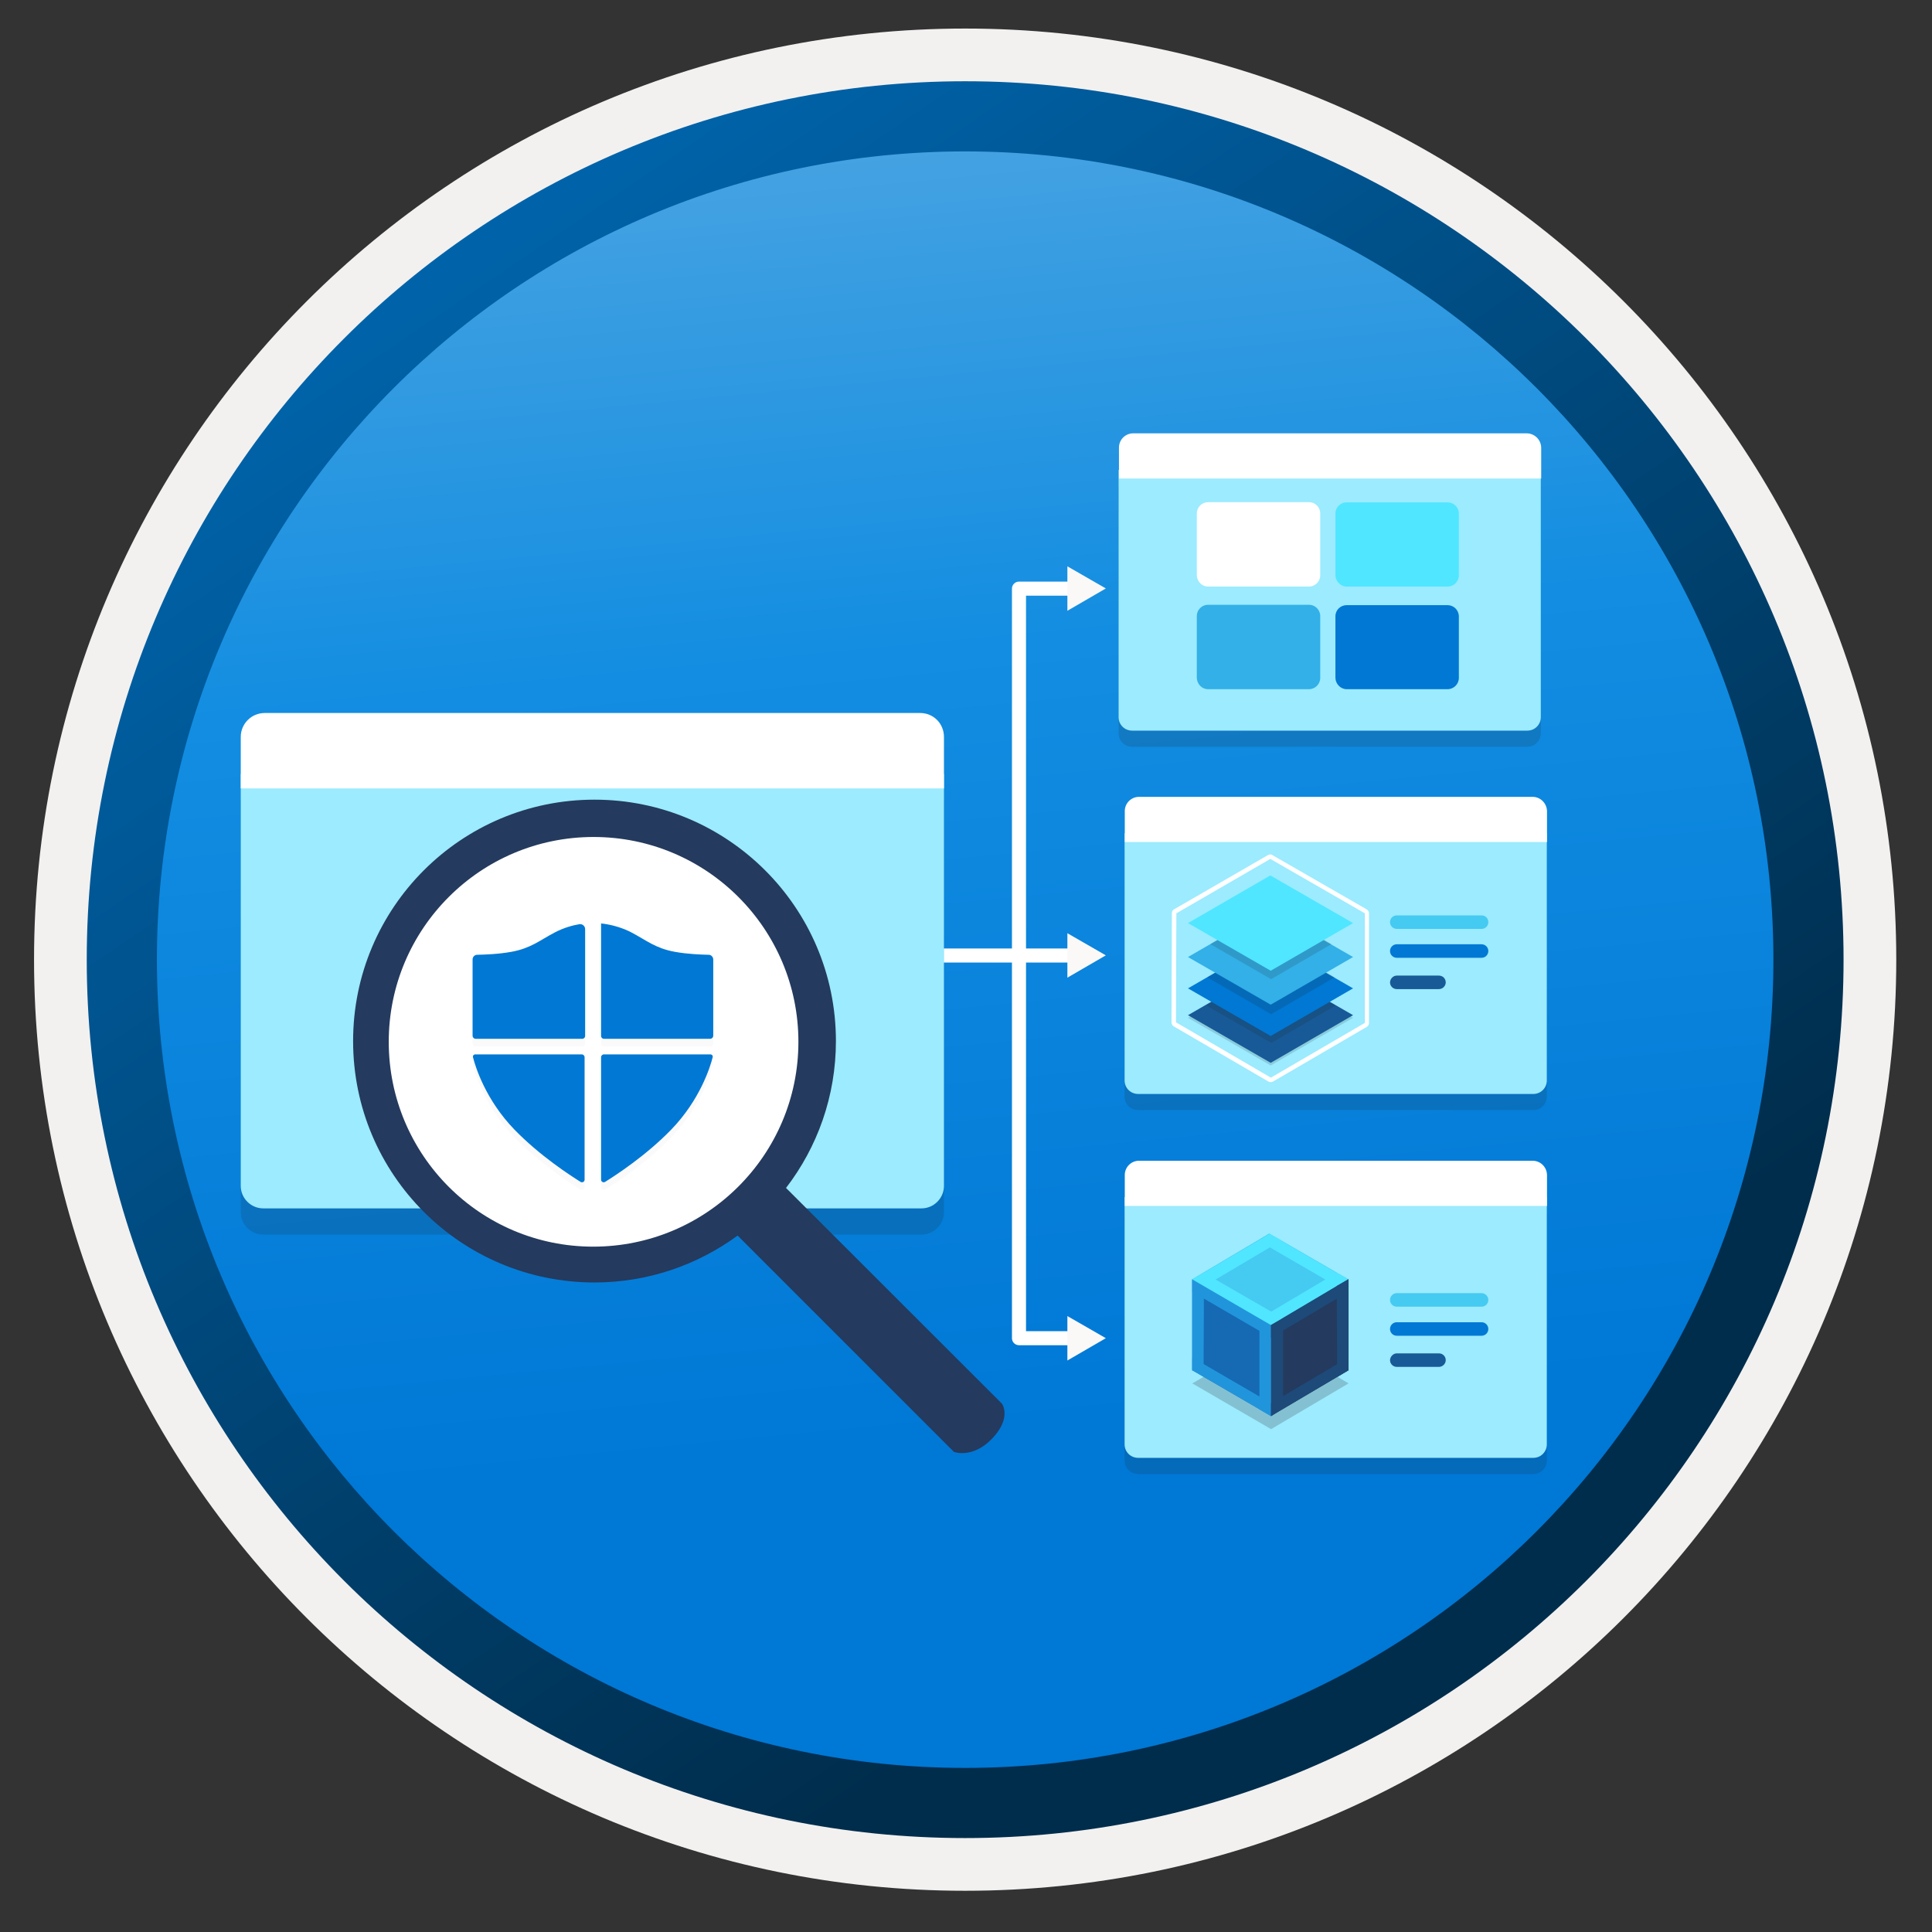 <svg width="103" height="103" viewBox="0 0 103 103" fill="none" xmlns="http://www.w3.org/2000/svg">
<rect x="0" y="0" width="103" height="103" fill="#333333" stroke="none"/>
<path d="M51.456 97.972C25.605 97.972 4.646 77.022 4.646 51.162C4.646 25.302 25.605 4.352 51.456 4.352C77.305 4.352 98.266 25.312 98.266 51.162C98.266 77.012 77.305 97.972 51.456 97.972Z" fill="url(#paint0_linear)"/>
<path fill-rule="evenodd" clip-rule="evenodd" d="M97.355 51.162C97.355 76.512 76.805 97.062 51.455 97.062C26.105 97.062 5.555 76.512 5.555 51.162C5.555 25.812 26.105 5.262 51.455 5.262C76.805 5.262 97.355 25.812 97.355 51.162ZM51.455 1.522C78.875 1.522 101.095 23.742 101.095 51.162C101.095 78.582 78.865 100.802 51.455 100.802C24.035 100.802 1.815 78.572 1.815 51.162C1.815 23.742 24.035 1.522 51.455 1.522Z" fill="#F2F1F0"/>
<path fill-rule="evenodd" clip-rule="evenodd" d="M94.545 51.162C94.545 74.962 75.255 94.252 51.455 94.252C27.655 94.252 8.365 74.962 8.365 51.162C8.365 27.362 27.655 8.072 51.455 8.072C75.255 8.072 94.545 27.362 94.545 51.162ZM51.455 4.332C77.315 4.332 98.285 25.302 98.285 51.162C98.285 77.022 77.315 97.992 51.455 97.992C25.595 97.992 4.625 77.022 4.625 51.162C4.625 25.302 25.585 4.332 51.455 4.332Z" fill="url(#paint1_linear)"/>
<path fill-rule="evenodd" clip-rule="evenodd" d="M47.81 50.942C47.81 50.735 47.978 50.567 48.185 50.567H57.435C57.643 50.567 57.81 50.735 57.81 50.942C57.81 51.149 57.643 51.317 57.435 51.317H48.185C47.978 51.317 47.81 51.149 47.81 50.942Z" fill="white"/>
<path d="M56.905 49.752L58.955 50.932L56.905 52.122V49.752Z" fill="#FAF9F8"/>
<path fill-rule="evenodd" clip-rule="evenodd" d="M53.95 31.382C53.95 31.175 54.118 31.007 54.325 31.007H57.435C57.642 31.007 57.81 31.175 57.81 31.382C57.81 31.589 57.642 31.757 57.435 31.757H54.7V70.967H57.435C57.642 70.967 57.81 71.135 57.81 71.342C57.81 71.549 57.642 71.717 57.435 71.717H54.325C54.118 71.717 53.95 71.549 53.95 71.342V31.382Z" fill="white"/>
<path d="M56.905 70.162L58.955 71.342L56.905 72.532V70.162Z" fill="#FAF9F8"/>
<path opacity="0.15" d="M82.155 25.912H59.635V39.092C59.635 39.502 59.965 39.812 60.355 39.812H81.425C81.835 39.812 82.145 39.482 82.145 39.092V25.912H82.155Z" fill="#1F1D20"/>
<path d="M82.155 25.052H59.635V38.232C59.635 38.642 59.965 38.952 60.355 38.952H81.425C81.835 38.952 82.145 38.622 82.145 38.232V25.052H82.155Z" fill="#9CEBFF"/>
<path d="M81.385 23.102H60.415C59.995 23.102 59.655 23.442 59.655 23.862V25.512H82.165V23.862C82.155 23.442 81.815 23.102 81.385 23.102Z" fill="white"/>
<path opacity="0.15" d="M82.465 45.282H59.955V58.462C59.955 58.872 60.285 59.182 60.675 59.182H81.745C82.155 59.182 82.465 58.852 82.465 58.462V45.282V45.282Z" fill="#1F1D20"/>
<path d="M82.465 44.422H59.955V57.602C59.955 58.012 60.285 58.322 60.675 58.322H81.745C82.155 58.322 82.465 57.992 82.465 57.602V44.422V44.422Z" fill="#9CEBFF"/>
<path d="M81.705 42.482H60.725C60.305 42.482 59.965 42.822 59.965 43.242V44.892H82.475V43.242C82.465 42.832 82.135 42.482 81.705 42.482Z" fill="white"/>
<path opacity="0.15" d="M82.465 64.682H59.955V77.862C59.955 78.272 60.285 78.582 60.675 78.582H81.745C82.155 78.582 82.465 78.252 82.465 77.862V64.682V64.682Z" fill="#1F1D20"/>
<path d="M82.465 63.822H59.955V77.002C59.955 77.412 60.285 77.722 60.675 77.722H81.745C82.155 77.722 82.465 77.392 82.465 77.002V63.822V63.822Z" fill="#9CEBFF"/>
<path d="M81.705 61.882H60.725C60.305 61.882 59.965 62.222 59.965 62.642V64.292H82.475V62.642C82.465 62.222 82.135 61.882 81.705 61.882Z" fill="white"/>
<path opacity="0.15" d="M50.325 42.662H12.835V64.622C12.835 65.292 13.385 65.822 14.035 65.822H49.125C49.795 65.822 50.325 65.272 50.325 64.622V42.662V42.662Z" fill="#1F1D20"/>
<path d="M50.325 41.262H12.835V63.222C12.835 63.892 13.385 64.422 14.035 64.422H49.125C49.795 64.422 50.325 63.872 50.325 63.222V41.262V41.262Z" fill="#9CEBFF"/>
<path d="M49.055 38.012H14.115C13.405 38.012 12.835 38.582 12.835 39.292V42.032H50.325V39.292C50.325 38.572 49.765 38.012 49.055 38.012Z" fill="white"/>
<path d="M67.725 45.792L72.765 48.692V54.532L67.755 57.452L62.695 54.502L62.715 48.692L67.725 45.792ZM67.725 45.552C67.685 45.552 67.645 45.562 67.605 45.582L62.585 48.482C62.515 48.522 62.475 48.602 62.475 48.692L62.455 54.502C62.455 54.582 62.495 54.662 62.565 54.712L67.625 57.662C67.665 57.682 67.705 57.692 67.745 57.692C67.785 57.692 67.825 57.682 67.865 57.662L72.875 54.742C72.945 54.702 72.985 54.622 72.985 54.532V48.692C72.985 48.612 72.945 48.532 72.865 48.482L67.825 45.582C67.805 45.562 67.765 45.552 67.725 45.552Z" fill="white"/>
<path opacity="0.15" d="M72.135 54.262L67.745 56.802L63.335 54.262L67.725 51.722L72.135 54.262Z" fill="#1F1D20"/>
<path d="M72.135 54.122L67.745 56.662L63.335 54.122L67.725 51.582L72.135 54.122Z" fill="#185A97"/>
<path opacity="0.15" d="M71.215 53.602L67.775 55.602L64.305 53.602L67.745 51.592L71.215 53.602Z" fill="#1F1D20"/>
<path d="M72.135 52.692L67.745 55.232L63.335 52.692L67.725 50.152L72.135 52.692Z" fill="#0078D4"/>
<path opacity="0.15" d="M71.156 52.102L67.766 54.072L64.356 52.102L67.746 50.132L71.156 52.102Z" fill="#1F1D20"/>
<path d="M72.135 51.022L67.745 53.562L63.335 51.022L67.725 48.482L72.135 51.022Z" fill="#32B0E7"/>
<path opacity="0.15" d="M70.985 50.332L67.765 52.202L64.525 50.332L67.745 48.462L70.985 50.332Z" fill="#1F1D20"/>
<path d="M72.135 49.212L67.745 51.752L63.335 49.212L67.725 46.672L72.135 49.212Z" fill="#50E6FF"/>
<path d="M71.795 36.742H77.175C77.505 36.742 77.775 36.472 77.775 36.142V32.862C77.775 32.532 77.505 32.262 77.175 32.262H71.795C71.465 32.262 71.195 32.522 71.195 32.852V36.142C71.205 36.472 71.475 36.742 71.795 36.742Z" fill="#0078D4"/>
<path d="M64.405 36.742H69.785C70.115 36.742 70.385 36.472 70.385 36.142V32.842C70.385 32.512 70.115 32.242 69.785 32.242H64.405C64.075 32.242 63.805 32.512 63.805 32.842V36.132C63.815 36.472 64.075 36.742 64.405 36.742Z" fill="#32B0E7"/>
<path d="M71.795 31.272H77.175C77.505 31.272 77.775 31.002 77.775 30.672V27.382C77.775 27.052 77.505 26.782 77.175 26.782H71.795C71.465 26.782 71.195 27.042 71.195 27.382V30.672C71.205 31.002 71.475 31.272 71.795 31.272Z" fill="#50E6FF"/>
<path d="M64.405 31.272H69.785C70.115 31.272 70.385 31.002 70.385 30.672V27.372C70.385 27.042 70.115 26.772 69.785 26.772H64.405C64.075 26.772 63.805 27.042 63.805 27.372V30.662C63.815 31.002 64.075 31.272 64.405 31.272Z" fill="white"/>
<path opacity="0.2" d="M71.895 73.752L67.765 76.192L63.565 73.752L67.765 71.312L71.895 73.752Z" fill="#1F1D21"/>
<path d="M67.765 70.642V75.492L63.565 73.052V68.202L67.765 70.642Z" fill="#156AB3"/>
<path d="M67.765 70.642L71.895 68.202V73.052L67.765 75.492V70.642Z" fill="#243A5E"/>
<path d="M63.555 68.202L67.665 65.762L71.885 68.202L67.755 70.642L63.555 68.202Z" fill="#45CAF2"/>
<path d="M67.155 70.292L71.265 67.852L71.895 68.202L67.765 70.642L67.155 70.292Z" fill="#50E6FF"/>
<path d="M63.555 68.222L67.685 65.782L68.325 66.132L64.205 68.572L63.555 68.222Z" fill="#50E6FF"/>
<path d="M67.766 70.582V75.502L67.145 75.142V70.292L67.766 70.582Z" fill="#2195DC"/>
<path d="M64.185 68.502L64.165 73.302L63.555 73.052V68.202L64.185 68.502Z" fill="#2195DC"/>
<path d="M68.405 70.292V75.012L67.765 75.502V70.582L68.405 70.292Z" fill="#1D4A79"/>
<path d="M71.885 68.202V73.052L71.285 73.412L71.265 68.492L71.885 68.202Z" fill="#1D4A79"/>
<path d="M67.765 74.812V75.492L63.565 73.052V72.372L67.765 74.812Z" fill="#2195DC"/>
<path d="M67.765 70.632V71.312L63.565 68.872V68.192L67.765 70.632Z" fill="#2195DC"/>
<path d="M71.885 72.372V73.052L67.755 75.492V74.812L71.885 72.372Z" fill="#1D4A79"/>
<path d="M63.555 68.202L64.195 67.862L68.425 70.302L67.755 70.642L63.555 68.202Z" fill="#50E6FF"/>
<path d="M67.186 66.202L67.675 65.782L71.876 68.222L71.255 68.562L67.186 66.202Z" fill="#50E6FF"/>
<path d="M71.885 68.192V68.872L67.755 71.322V70.642L71.885 68.192Z" fill="#1D4A79"/>
<path d="M78.986 68.942H74.466C74.266 68.942 74.106 69.102 74.106 69.302C74.106 69.502 74.266 69.662 74.466 69.662H78.986C79.186 69.662 79.346 69.502 79.346 69.302C79.346 69.112 79.186 68.942 78.986 68.942Z" fill="#45CAF2"/>
<path d="M78.986 70.492H74.466C74.266 70.492 74.106 70.652 74.106 70.852C74.106 71.052 74.266 71.212 74.466 71.212H78.986C79.186 71.212 79.346 71.052 79.346 70.852C79.346 70.652 79.186 70.492 78.986 70.492Z" fill="#0078D4"/>
<path fill-rule="evenodd" clip-rule="evenodd" d="M74.466 72.152H76.716C76.915 72.152 77.076 72.312 77.076 72.512C77.076 72.712 76.906 72.872 76.716 72.872H74.466C74.266 72.872 74.106 72.712 74.106 72.512C74.115 72.322 74.275 72.152 74.466 72.152Z" fill="#185A97"/>
<path d="M78.986 48.802H74.466C74.266 48.802 74.106 48.962 74.106 49.162C74.106 49.362 74.266 49.522 74.466 49.522H78.986C79.186 49.522 79.346 49.362 79.346 49.162C79.346 48.952 79.186 48.802 78.986 48.802Z" fill="#45CAF2"/>
<path d="M78.986 50.342H74.466C74.266 50.342 74.106 50.502 74.106 50.702C74.106 50.902 74.266 51.062 74.466 51.062H78.986C79.186 51.062 79.346 50.902 79.346 50.702C79.346 50.502 79.186 50.342 78.986 50.342Z" fill="#0078D4"/>
<path fill-rule="evenodd" clip-rule="evenodd" d="M74.466 52.012H76.716C76.915 52.012 77.076 52.172 77.076 52.372C77.076 52.572 76.906 52.732 76.716 52.732H74.466C74.266 52.732 74.106 52.572 74.106 52.372C74.115 52.172 74.275 52.012 74.466 52.012Z" fill="#185A97"/>
<path d="M31.755 67.322C38.255 67.322 43.515 62.062 43.515 55.562C43.515 49.062 38.255 43.802 31.755 43.802C25.255 43.802 19.995 49.062 19.995 55.562C19.995 62.052 25.255 67.322 31.755 67.322Z" fill="white"/>
<path d="M53.415 74.832L41.905 63.332C43.575 61.162 44.565 58.442 44.565 55.502C44.565 48.382 38.785 42.632 31.695 42.632C24.585 42.632 18.825 48.392 18.825 55.502C18.825 62.622 24.585 68.372 31.695 68.372C34.545 68.372 37.175 67.442 39.325 65.872L50.855 77.402C50.855 77.402 51.855 77.792 52.915 76.672C53.955 75.562 53.415 74.832 53.415 74.832ZM20.725 55.542C20.725 49.512 25.615 44.622 31.645 44.622C37.675 44.622 42.565 49.512 42.565 55.542C42.565 61.572 37.665 66.462 31.625 66.462C25.595 66.462 20.725 61.572 20.725 55.542Z" fill="#243A5E"/>
<g opacity="0.15">
<path opacity="0.15" d="M25.195 51.562V55.622C25.195 55.712 25.265 55.792 25.365 55.792H31.045C31.125 55.792 31.195 55.722 31.195 55.642V49.942C31.195 49.782 31.045 49.652 30.885 49.682C30.575 49.732 30.065 49.862 29.575 50.122C28.775 50.542 28.305 50.962 27.275 51.152C26.565 51.282 25.835 51.302 25.465 51.312C25.305 51.302 25.195 51.412 25.195 51.562Z" fill="#1F1D20"/>
<path opacity="0.15" d="M38.025 51.562V55.622C38.025 55.712 37.955 55.792 37.855 55.792H32.195C32.115 55.792 32.045 55.722 32.045 55.642V49.642C32.045 49.642 32.865 49.702 33.665 50.122C34.465 50.542 34.935 50.962 35.965 51.152C36.675 51.282 37.395 51.302 37.765 51.312C37.905 51.302 38.025 51.412 38.025 51.562Z" fill="#1F1D20"/>
<path opacity="0.15" d="M32.045 63.302V56.772C32.045 56.692 32.115 56.622 32.195 56.622H37.875C37.955 56.622 38.015 56.692 37.995 56.772C37.865 57.292 37.315 59.052 35.785 60.632C34.425 62.032 32.815 63.072 32.255 63.422C32.165 63.472 32.045 63.402 32.045 63.302Z" fill="#1F1D20"/>
<path opacity="0.15" d="M31.166 63.302V56.772C31.166 56.692 31.096 56.622 31.016 56.622H25.336C25.256 56.622 25.196 56.692 25.216 56.772C25.346 57.292 25.896 59.052 27.426 60.632C28.786 62.032 30.396 63.072 30.956 63.422C31.056 63.472 31.166 63.402 31.166 63.302Z" fill="#1F1D20"/>
</g>
<path d="M25.195 51.152V55.212C25.195 55.302 25.265 55.382 25.365 55.382H31.045C31.125 55.382 31.195 55.312 31.195 55.232V49.532C31.195 49.372 31.045 49.242 30.885 49.272C30.575 49.322 30.065 49.452 29.575 49.712C28.775 50.132 28.305 50.552 27.275 50.742C26.565 50.872 25.835 50.892 25.465 50.902C25.305 50.892 25.195 51.012 25.195 51.152Z" fill="#0078D4"/>
<path d="M38.025 51.152V55.212C38.025 55.302 37.955 55.382 37.855 55.382H32.195C32.115 55.382 32.045 55.312 32.045 55.232V49.232C32.045 49.232 32.865 49.292 33.665 49.712C34.465 50.132 34.935 50.552 35.965 50.742C36.675 50.872 37.395 50.892 37.765 50.902C37.905 50.892 38.025 51.012 38.025 51.152Z" fill="#0078D4"/>
<path d="M32.045 62.892V56.362C32.045 56.282 32.115 56.212 32.195 56.212H37.875C37.955 56.212 38.015 56.282 37.995 56.362C37.865 56.882 37.315 58.642 35.785 60.222C34.425 61.622 32.815 62.662 32.255 63.012C32.165 63.062 32.045 63.002 32.045 62.892Z" fill="#0078D4"/>
<path d="M31.166 62.892V56.362C31.166 56.282 31.096 56.212 31.016 56.212H25.336C25.256 56.212 25.196 56.282 25.216 56.362C25.346 56.882 25.896 58.642 27.426 60.222C28.786 61.622 30.396 62.662 30.956 63.012C31.056 63.062 31.166 63.002 31.166 62.892Z" fill="#0078D4"/>
<path d="M56.905 30.192L58.955 31.372L56.905 32.562V30.192Z" fill="#FAF9F8"/>
<defs>
<linearGradient id="paint0_linear" x1="45.948" y1="-6.276" x2="53.885" y2="76.496" gradientUnits="userSpaceOnUse">
<stop stop-color="#5FADE2"/>
<stop offset="0.497" stop-color="#128DE1"/>
<stop offset="1" stop-color="#0078D6"/>
</linearGradient>
<linearGradient id="paint1_linear" x1="2.888" y1="-20.462" x2="98.416" y2="120.419" gradientUnits="userSpaceOnUse">
<stop stop-color="#007ED8"/>
<stop offset="0.707" stop-color="#002D4C"/>
</linearGradient>
</defs>
</svg>
